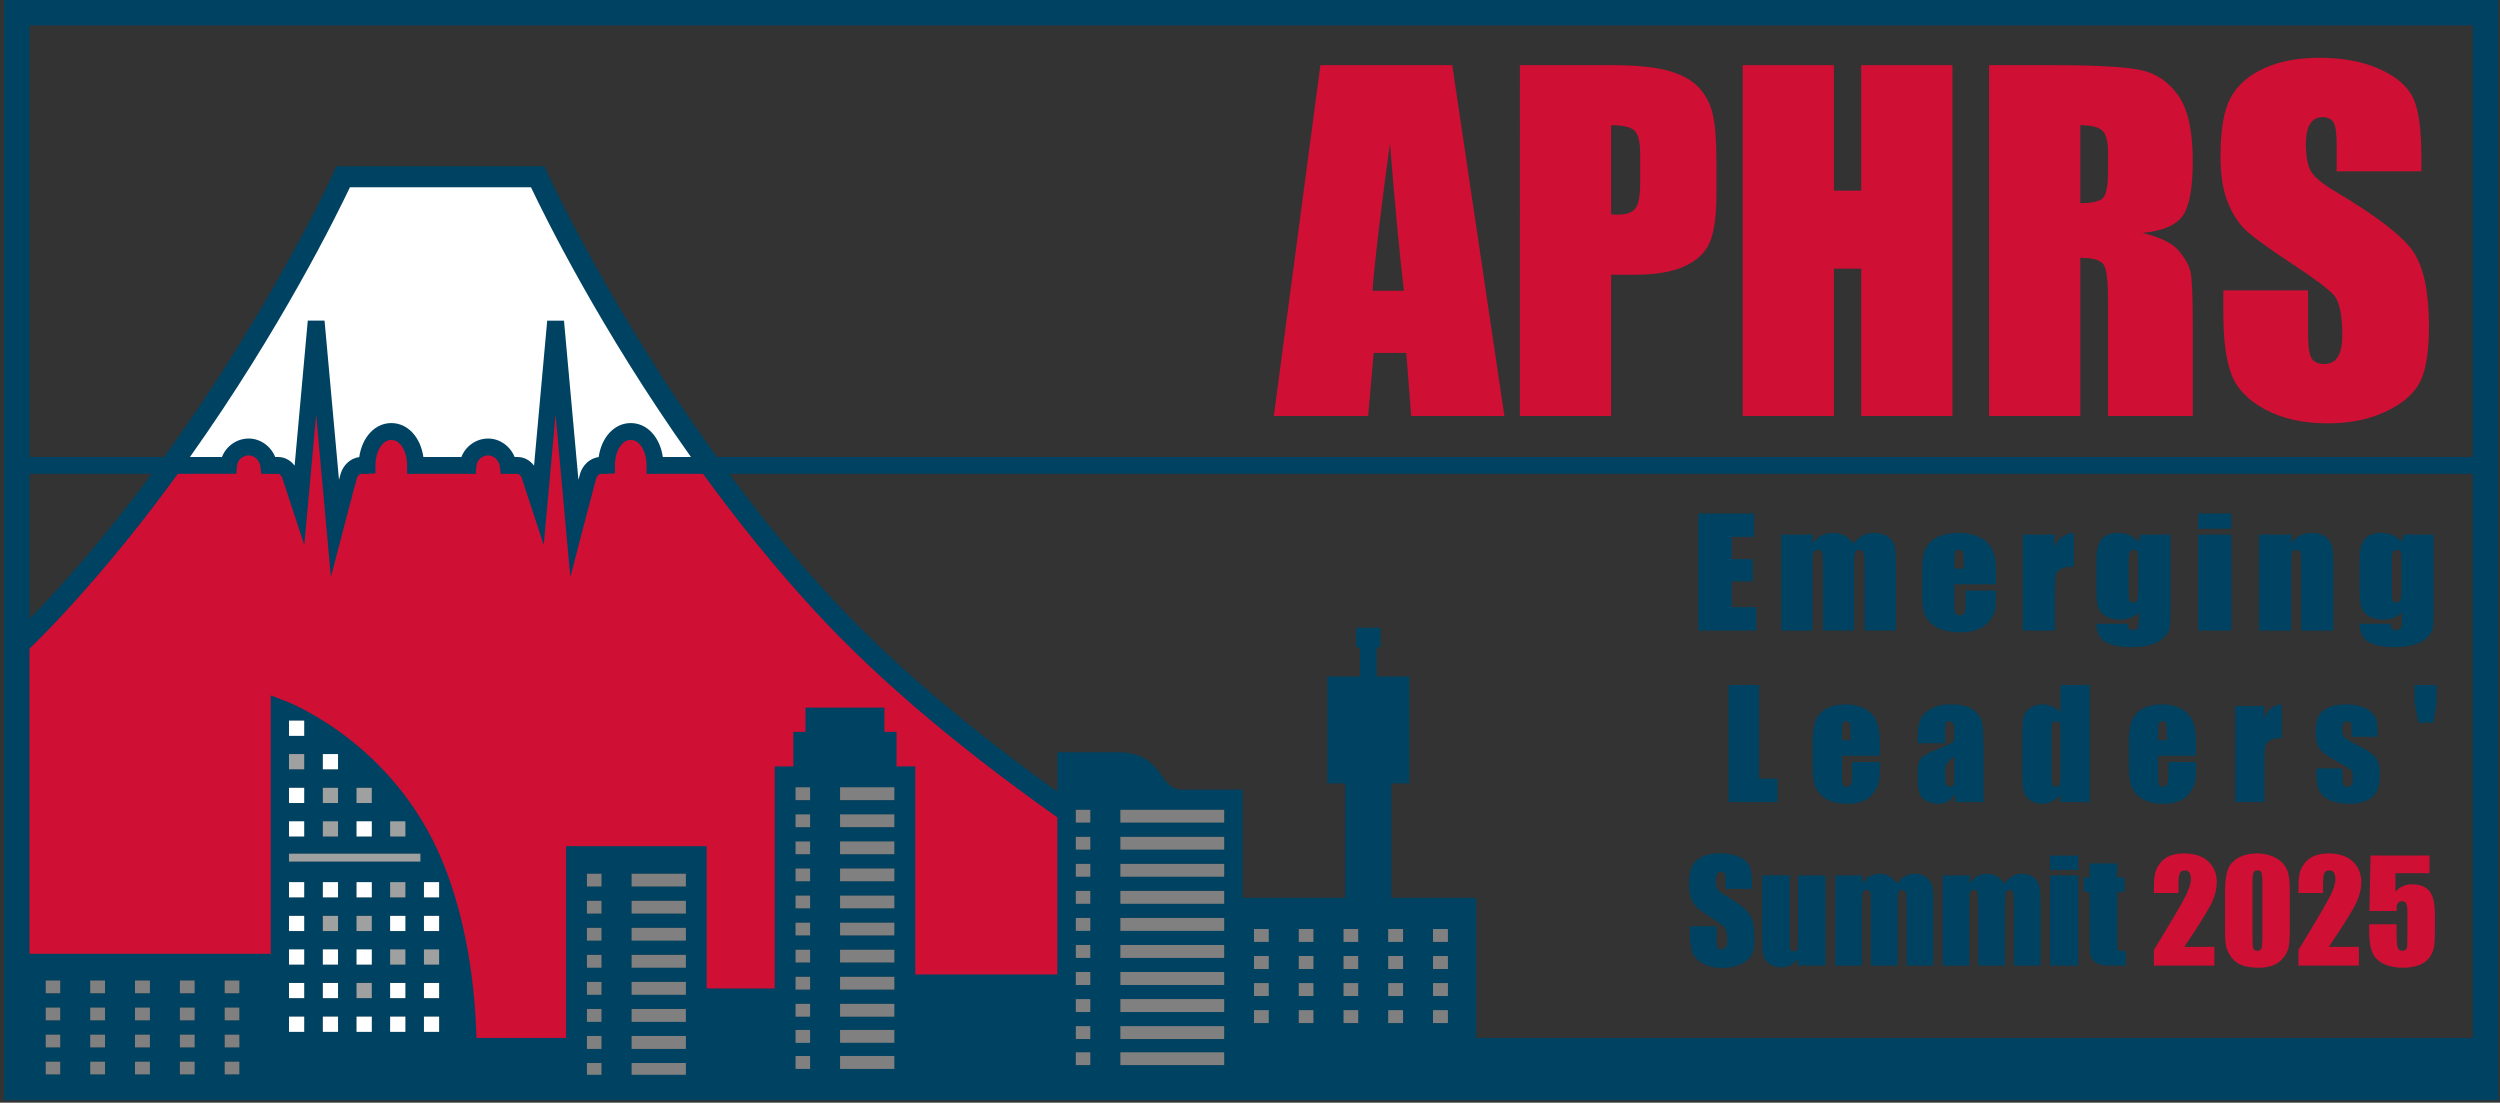 <?xml version="1.0" encoding="UTF-8"?><svg id="_ロゴ" xmlns="http://www.w3.org/2000/svg" width="594" height="262" viewBox="0 0 594 262"><rect x="0" y="0" width="594" height="262" fill="#333333" stroke="none"/><defs><style>.cls-1{fill:#fff;}.cls-2{fill:#004261;}.cls-3{fill:gray;}.cls-4{fill:none;stroke:#004261;stroke-miterlimit:10;stroke-width:6px;}.cls-5{fill:#cf0f34;}.cls-6{fill:#9fa0a0;}</style></defs><path class="cls-5" d="m64.582,165.599l3.046,1.152c1.042.395,25.651,9.976,37.196,37.823,6.031,14.545,7.818,30.385,8.139,42.284h21.784v-45.558h32.906v33.809h16.658v-52.764h4.448v-8.202h2.883v-5.765h18.244v5.765h2.883v8.202h4.448v49.438h34.263v-40.397c-20.404-14.523-40.14-30.678-55.788-47.637-10.028-10.869-19.068-22.189-27.037-33.164h-13.03c0-4.744-2.609-8.065-5.76-8.065s-5.76,3.321-5.76,8.065c0,0-.475.024-1.186,0-1.72-.059-2.787,1.364-3.143,2.431-.174.521-1.744,6.5-3.307,12.49l-4.462-49.144-3.933,43.313c-1.072-3.267-2.004-6.106-2.248-6.838-.244-.731-1.186-2.252-2.846-2.252h-2.235c-.287-2.378-2.307-4.39-4.762-4.39-2.513,0-4.576,1.93-4.786,4.389h-12.46c0-4.744-2.609-8.065-5.76-8.065s-5.76,3.321-5.76,8.065c0,0-.475.024-1.186,0-1.72-.059-2.787,1.364-3.143,2.431-.174.521-1.744,6.5-3.307,12.49l-4.462-49.144-3.933,43.313c-1.072-3.267-2.004-6.106-2.248-6.838-.244-.731-1.186-2.252-2.846-2.252h-2.235c-.287-2.378-2.307-4.39-4.762-4.39-2.514,0-4.576,1.931-4.786,4.39h-13.663c-7.969,10.974-17.008,22.295-27.037,33.163-3.066,3.323-6.298,6.613-9.652,9.869v73.264h60.627v-61.283Z"/><path class="cls-1" d="m59.093,106.197c2.456,0,4.475,2.012,4.762,4.39h2.235c1.66,0,2.603,1.521,2.846,2.252.244.732,1.177,3.571,2.248,6.838l3.933-43.313,4.462,49.144c1.563-5.99,3.133-11.97,3.307-12.49.356-1.067,1.423-2.491,3.143-2.431.711.024,1.186,0,1.186,0,0-4.744,2.609-8.065,5.76-8.065s5.76,3.321,5.76,8.065h12.46c.21-2.459,2.272-4.389,4.786-4.389,2.456,0,4.475,2.012,4.762,4.39h2.235c1.66,0,2.603,1.521,2.846,2.252.244.732,1.177,3.571,2.248,6.838l3.933-43.313,4.462,49.144c1.563-5.99,3.133-11.97,3.307-12.49.356-1.067,1.423-2.491,3.143-2.431.711.024,1.186,0,1.186,0,0-4.744,2.609-8.065,5.76-8.065s5.76,3.321,5.76,8.065h13.03c-26.274-36.181-40.906-68.594-40.906-68.594h-46.201s-14.632,32.413-40.906,68.594h13.663c.21-2.459,2.273-4.39,4.786-4.39Z"/><g><rect class="cls-1" x="68.612" y="209.542" width="3.758" height="3.758"/><rect class="cls-1" x="76.623" y="209.542" width="3.758" height="3.758"/><rect class="cls-1" x="84.636" y="209.542" width="3.757" height="3.758"/><rect class="cls-1" x="100.66" y="209.542" width="3.758" height="3.758"/><rect class="cls-1" x="68.612" y="217.524" width="3.758" height="3.757"/><rect class="cls-1" x="100.66" y="217.524" width="3.758" height="3.757"/><rect class="cls-1" x="92.648" y="217.524" width="3.758" height="3.757"/><rect class="cls-1" x="68.612" y="225.504" width="3.758" height="3.758"/><rect class="cls-1" x="76.623" y="225.504" width="3.758" height="3.758"/><rect class="cls-1" x="84.636" y="225.504" width="3.757" height="3.758"/><rect class="cls-1" x="68.612" y="233.486" width="3.758" height="3.757"/><rect class="cls-1" x="76.623" y="233.486" width="3.758" height="3.757"/><rect class="cls-1" x="100.66" y="233.486" width="3.758" height="3.757"/><rect class="cls-1" x="92.648" y="233.486" width="3.758" height="3.757"/><rect class="cls-1" x="68.612" y="241.466" width="3.758" height="3.758"/><rect class="cls-1" x="76.623" y="241.466" width="3.758" height="3.758"/><rect class="cls-1" x="84.636" y="241.466" width="3.757" height="3.758"/><rect class="cls-1" x="100.66" y="241.466" width="3.758" height="3.758"/><rect class="cls-1" x="92.648" y="241.466" width="3.758" height="3.758"/><rect class="cls-1" x="68.612" y="171.134" width="3.758" height="3.758"/><rect class="cls-1" x="76.623" y="179.115" width="3.758" height="3.758"/><rect class="cls-1" x="68.612" y="187.096" width="3.758" height="3.758"/><rect class="cls-1" x="68.612" y="195.077" width="3.758" height="3.758"/><rect class="cls-1" x="84.636" y="195.077" width="3.757" height="3.758"/></g><g><rect class="cls-6" x="68.612" y="202.742" width="31.358" height="2.039"/><rect class="cls-6" x="92.648" y="209.542" width="3.758" height="3.758"/><rect class="cls-6" x="76.623" y="217.524" width="3.758" height="3.757"/><rect class="cls-6" x="84.636" y="217.524" width="3.757" height="3.757"/><rect class="cls-6" x="100.66" y="225.504" width="3.758" height="3.758"/><rect class="cls-6" x="92.648" y="225.504" width="3.758" height="3.758"/><rect class="cls-6" x="84.636" y="233.486" width="3.757" height="3.757"/><rect class="cls-6" x="68.612" y="179.115" width="3.758" height="3.758"/><rect class="cls-6" x="76.623" y="187.096" width="3.758" height="3.758"/><rect class="cls-6" x="84.636" y="187.096" width="3.757" height="3.758"/><rect class="cls-6" x="76.623" y="195.077" width="3.758" height="3.758"/><rect class="cls-6" x="92.648" y="195.077" width="3.758" height="3.758"/></g><g><rect class="cls-3" x="199.551" y="187.001" width="13.032" height="3.188"/><rect class="cls-3" x="188.947" y="187.001" width="3.61" height="3.188"/><rect class="cls-3" x="188.947" y="193.43" width="3.61" height="3.188"/><rect class="cls-3" x="199.551" y="193.43" width="13.032" height="3.188"/><rect class="cls-3" x="188.947" y="199.86" width="3.61" height="3.187"/><rect class="cls-3" x="199.551" y="199.86" width="13.032" height="3.187"/><rect class="cls-3" x="188.947" y="206.289" width="3.61" height="3.188"/><rect class="cls-3" x="199.551" y="206.289" width="13.032" height="3.188"/><rect class="cls-3" x="199.551" y="212.718" width="13.032" height="3.187"/><rect class="cls-3" x="188.947" y="212.718" width="3.61" height="3.187"/><rect class="cls-3" x="188.947" y="219.147" width="3.61" height="3.188"/><rect class="cls-3" x="199.551" y="219.147" width="13.032" height="3.188"/><rect class="cls-3" x="188.947" y="225.577" width="3.61" height="3.187"/><rect class="cls-3" x="199.551" y="225.577" width="13.032" height="3.187"/><rect class="cls-3" x="188.947" y="232.005" width="3.61" height="3.188"/><rect class="cls-3" x="199.551" y="232.005" width="13.032" height="3.188"/><rect class="cls-3" x="199.551" y="238.434" width="13.032" height="3.188"/><rect class="cls-3" x="188.947" y="238.434" width="3.61" height="3.188"/><rect class="cls-3" x="188.947" y="244.642" width="3.61" height="3.187"/><rect class="cls-3" x="199.551" y="244.642" width="13.032" height="3.187"/><rect class="cls-3" x="188.947" y="250.849" width="3.61" height="3.188"/><rect class="cls-3" x="199.551" y="250.849" width="13.032" height="3.188"/></g><g><rect class="cls-3" x="149.987" y="207.515" width="13.033" height="3.188"/><rect class="cls-3" x="139.382" y="207.515" width="3.61" height="3.188"/><rect class="cls-3" x="139.382" y="213.945" width="3.61" height="3.187"/><rect class="cls-3" x="149.987" y="213.945" width="13.033" height="3.187"/><rect class="cls-3" x="139.382" y="220.374" width="3.61" height="3.188"/><rect class="cls-3" x="149.987" y="220.374" width="13.033" height="3.188"/><rect class="cls-3" x="139.382" y="226.803" width="3.61" height="3.187"/><rect class="cls-3" x="149.987" y="226.803" width="13.033" height="3.187"/><rect class="cls-3" x="139.382" y="233.232" width="3.61" height="3.188"/><rect class="cls-3" x="149.987" y="233.232" width="13.033" height="3.188"/><rect class="cls-3" x="149.987" y="239.662" width="13.033" height="3.187"/><rect class="cls-3" x="139.382" y="239.662" width="3.61" height="3.187"/><rect class="cls-3" x="139.382" y="246.09" width="3.61" height="3.187"/><rect class="cls-3" x="149.987" y="246.09" width="13.033" height="3.187"/><rect class="cls-3" x="149.987" y="252.519" width="13.033" height="3.188"/><rect class="cls-3" x="139.382" y="252.519" width="3.61" height="3.188"/></g><g><rect class="cls-3" x="266.133" y="192.322" width="24.817" height="3.188"/><rect class="cls-3" x="255.529" y="192.322" width="3.61" height="3.188"/><rect class="cls-3" x="255.529" y="198.751" width="3.61" height="3.187"/><rect class="cls-3" x="266.133" y="198.751" width="24.817" height="3.187"/><rect class="cls-3" x="255.529" y="205.18" width="3.61" height="3.188"/><rect class="cls-3" x="266.133" y="205.18" width="24.817" height="3.188"/><rect class="cls-3" x="255.529" y="211.61" width="3.61" height="3.187"/><rect class="cls-3" x="266.133" y="211.61" width="24.817" height="3.187"/><rect class="cls-3" x="255.529" y="218.039" width="3.61" height="3.188"/><rect class="cls-3" x="266.133" y="218.039" width="24.817" height="3.188"/><rect class="cls-3" x="255.529" y="224.468" width="3.61" height="3.187"/><rect class="cls-3" x="266.133" y="224.468" width="24.817" height="3.187"/><rect class="cls-3" x="255.529" y="230.897" width="3.61" height="3.187"/><rect class="cls-3" x="266.133" y="230.897" width="24.817" height="3.187"/><rect class="cls-3" x="255.529" y="237.326" width="3.61" height="3.188"/><rect class="cls-3" x="266.133" y="237.326" width="24.817" height="3.188"/><rect class="cls-3" x="266.133" y="243.755" width="24.817" height="3.187"/><rect class="cls-3" x="255.529" y="243.755" width="3.61" height="3.187"/><rect class="cls-3" x="255.529" y="249.962" width="3.61" height="3.188"/><rect class="cls-3" x="266.133" y="249.962" width="24.817" height="3.188"/></g><g><rect class="cls-3" x="53.307" y="232.892" width="3.646" height="3.188"/><rect class="cls-3" x="42.665" y="232.892" width="3.647" height="3.188"/><rect class="cls-3" x="21.383" y="232.892" width="3.646" height="3.188"/><rect class="cls-3" x="32.025" y="232.892" width="3.646" height="3.188"/><rect class="cls-3" x="10.778" y="232.892" width="3.61" height="3.188"/><rect class="cls-3" x="42.665" y="239.321" width="3.647" height="3.188"/><rect class="cls-3" x="53.307" y="239.321" width="3.646" height="3.188"/><rect class="cls-3" x="10.778" y="239.321" width="3.61" height="3.188"/><rect class="cls-3" x="32.025" y="239.321" width="3.646" height="3.188"/><rect class="cls-3" x="21.383" y="239.321" width="3.646" height="3.188"/><rect class="cls-3" x="53.307" y="245.75" width="3.646" height="3.187"/><rect class="cls-3" x="21.383" y="245.75" width="3.646" height="3.187"/><rect class="cls-3" x="10.778" y="245.75" width="3.61" height="3.187"/><rect class="cls-3" x="32.025" y="245.75" width="3.646" height="3.187"/><rect class="cls-3" x="42.665" y="245.75" width="3.647" height="3.187"/><rect class="cls-3" x="21.383" y="252.179" width="3.646" height="3.188"/><rect class="cls-3" x="10.778" y="252.179" width="3.61" height="3.188"/><rect class="cls-3" x="42.665" y="252.179" width="3.647" height="3.188"/><rect class="cls-3" x="53.307" y="252.179" width="3.646" height="3.188"/><rect class="cls-3" x="32.025" y="252.179" width="3.646" height="3.188"/></g><g><rect class="cls-3" x="319.146" y="220.675" width="3.646" height="3.187"/><rect class="cls-3" x="340.428" y="220.675" width="3.646" height="3.187"/><rect class="cls-3" x="308.504" y="220.675" width="3.646" height="3.187"/><rect class="cls-3" x="329.787" y="220.675" width="3.647" height="3.187"/><rect class="cls-3" x="297.899" y="220.675" width="3.61" height="3.187"/><rect class="cls-3" x="308.504" y="227.104" width="3.646" height="3.188"/><rect class="cls-3" x="319.146" y="227.104" width="3.646" height="3.188"/><rect class="cls-3" x="297.899" y="227.104" width="3.61" height="3.188"/><rect class="cls-3" x="329.787" y="227.104" width="3.647" height="3.188"/><rect class="cls-3" x="340.428" y="227.104" width="3.646" height="3.188"/><rect class="cls-3" x="297.899" y="233.534" width="3.61" height="3.187"/><rect class="cls-3" x="319.146" y="233.534" width="3.646" height="3.187"/><rect class="cls-3" x="308.504" y="233.534" width="3.646" height="3.187"/><rect class="cls-3" x="340.428" y="233.534" width="3.646" height="3.187"/><rect class="cls-3" x="329.787" y="233.534" width="3.647" height="3.187"/><rect class="cls-3" x="329.787" y="239.962" width="3.647" height="3.188"/><rect class="cls-3" x="340.428" y="239.962" width="3.646" height="3.188"/><rect class="cls-3" x="297.899" y="239.962" width="3.61" height="3.188"/><rect class="cls-3" x="308.504" y="239.962" width="3.646" height="3.188"/><rect class="cls-3" x="319.146" y="239.962" width="3.646" height="3.188"/></g><rect class="cls-4" x="3.955" y="3" width="586.602" height="255.396"/><g><path class="cls-5" d="m345.052,15.482l12.396,83.36h-22.152l-1.163-14.983h-7.754l-1.304,14.983h-22.41l11.057-83.36h31.331Zm-11.488,53.6c-1.098-9.441-2.198-21.111-3.302-35.012-2.208,15.962-3.596,27.633-4.16,35.012h7.462Z"/><path class="cls-5" d="m361.129,15.482h21.831c5.903,0,10.443.464,13.619,1.391,3.174.927,5.561,2.266,7.156,4.016,1.597,1.751,2.678,3.871,3.244,6.359.566,2.489.85,6.342.85,11.559v7.26c0,5.321-.55,9.2-1.647,11.637-1.1,2.438-3.115,4.309-6.05,5.612-2.936,1.305-6.771,1.957-11.508,1.957h-5.818v33.57h-21.677V15.482Zm21.677,14.263v21.213c.618.035,1.149.052,1.596.052,1.99,0,3.373-.489,4.146-1.468.771-.978,1.158-3.012,1.158-6.101v-6.849c0-2.849-.446-4.702-1.339-5.561-.893-.857-2.746-1.287-5.561-1.287Z"/><path class="cls-5" d="m463.901,15.482v83.36h-21.677v-35.013h-6.487v35.013h-21.677V15.482h21.677v29.812h6.487V15.482h21.677Z"/><path class="cls-5" d="m472.603,15.482h15.344c10.229,0,17.153.396,20.775,1.185,3.621.79,6.573,2.806,8.856,6.05,2.282,3.244,3.424,8.418,3.424,15.523,0,6.488-.807,10.848-2.42,13.078-1.614,2.232-4.789,3.57-9.525,4.017,4.29,1.064,7.174,2.489,8.649,4.273,1.476,1.785,2.395,3.424,2.755,4.917s.541,5.604.541,12.332v21.985h-20.132v-27.701c0-4.462-.353-7.225-1.056-8.289-.704-1.063-2.549-1.597-5.535-1.597v37.587h-21.677V15.482Zm21.677,14.263v18.536c2.437,0,4.145-.335,5.123-1.005.979-.669,1.468-2.84,1.468-6.513v-4.583c0-2.643-.473-4.376-1.416-5.2-.945-.823-2.67-1.235-5.175-1.235Z"/><path class="cls-5" d="m575.323,40.711h-20.132v-6.179c0-2.883-.258-4.719-.772-5.509-.515-.789-1.373-1.185-2.574-1.185-1.306,0-2.292.532-2.961,1.598s-1.004,2.679-1.004,4.844c0,2.781.376,4.877,1.129,6.285.718,1.409,2.76,3.107,6.125,5.097,9.649,5.728,15.727,10.427,18.233,14.1,2.505,3.674,3.758,9.595,3.758,17.764,0,5.939-.694,10.315-2.085,13.13s-4.076,5.175-8.058,7.079c-3.982,1.905-8.616,2.858-13.902,2.858-5.801,0-10.753-1.1-14.854-3.296-4.103-2.196-6.788-4.994-8.058-8.393-1.271-3.398-1.905-8.221-1.905-14.468v-5.458h20.132v10.144c0,3.123.283,5.132.85,6.023.566.894,1.57,1.339,3.012,1.339s2.515-.566,3.219-1.699c.703-1.133,1.056-2.813,1.056-5.046,0-4.908-.67-8.117-2.009-9.628-1.373-1.511-4.754-4.033-10.143-7.569-5.39-3.569-8.959-6.161-10.71-7.774s-3.201-3.844-4.351-6.693c-1.15-2.849-1.726-6.488-1.726-10.916,0-6.385.815-11.052,2.446-14.005,1.63-2.951,4.265-5.26,7.903-6.925,3.638-1.665,8.032-2.497,13.182-2.497,5.629,0,10.426.909,14.391,2.729s6.591,4.111,7.878,6.874,1.931,7.457,1.931,14.082v3.295Z"/></g><g><g><path class="cls-2" d="m403.504,122.002h13.27v5.567h-5.312v5.275h4.972v5.293h-4.972v6.118h5.841v5.567h-13.799v-27.821Z"/><path class="cls-2" d="m430.777,127.02l-.133,2.17c.593-.861,1.298-1.507,2.117-1.937.819-.431,1.752-.646,2.798-.646,2.042,0,3.648.86,4.82,2.582.643-.861,1.367-1.507,2.174-1.937.807-.431,1.701-.646,2.685-.646,1.298,0,2.372.286,3.223.859.851.572,1.396,1.274,1.635,2.104.239.831.359,2.18.359,4.047v16.205h-7.41v-14.864c0-1.947-.072-3.153-.217-3.617-.146-.464-.482-.696-1.012-.696-.542,0-.892.229-1.049.688-.158.458-.236,1.667-.236,3.626v14.864h-7.41v-14.486c0-2.234-.06-3.574-.18-4.021-.12-.446-.45-.67-.992-.67-.34,0-.63.117-.869.353-.24.234-.372.521-.397.859s-.038,1.057-.038,2.156v15.81h-7.409v-22.804h7.542Z"/><path class="cls-2" d="m474.249,138.826h-9.887v4.932c0,1.031.082,1.696.246,1.994s.479.446.945.446c.579,0,.967-.197,1.162-.593s.293-1.16.293-2.294v-3.008h7.24v1.685c0,1.409-.098,2.491-.293,3.248-.195.756-.652,1.563-1.371,2.423-.718.859-1.629,1.504-2.731,1.933-1.103.43-2.485.645-4.148.645-1.613,0-3.037-.212-4.272-.636s-2.196-1.005-2.883-1.744c-.687-.738-1.162-1.552-1.427-2.44-.265-.888-.397-2.179-.397-3.875v-6.65c0-1.993.296-3.565.889-4.717s1.562-2.033,2.911-2.646c1.349-.612,2.898-.919,4.65-.919,2.142,0,3.909.369,5.302,1.108,1.393.738,2.369,1.718,2.93,2.938.562,1.22.842,2.936.842,5.146v3.024Zm-7.656-3.712v-1.667c0-1.18-.069-1.941-.207-2.285-.14-.344-.423-.516-.851-.516-.529,0-.857.146-.983.438s-.189,1.08-.189,2.362v1.667h2.23Z"/><path class="cls-2" d="m488.253,127.02l-.303,2.999c1.108-2.147,2.716-3.285,4.82-3.411v8.024c-1.398,0-2.426.172-3.081.516s-1.059.822-1.21,1.436c-.151.612-.227,2.024-.227,4.235v9.005h-7.637v-22.804h7.637Z"/><path class="cls-2" d="m515.696,127.02v17.562c0,2.371-.06,3.903-.18,4.597s-.545,1.427-1.276,2.2c-.73.772-1.748,1.362-3.053,1.77-1.304.406-2.945.61-4.924.61-2.433,0-4.386-.376-5.859-1.126-1.475-.75-2.237-2.226-2.288-4.425h7.41c0,1.008.403,1.512,1.21,1.512.579,0,.964-.154,1.153-.464.188-.31.283-.958.283-1.944v-1.72c-.655.54-1.346.947-2.069,1.223-.726.276-1.484.414-2.278.414-1.374,0-2.505-.252-3.393-.756-.889-.504-1.497-1.166-1.824-1.985-.328-.818-.492-1.984-.492-3.497v-8.282c0-2.166.429-3.724,1.286-4.675.856-.95,2.161-1.426,3.912-1.426.958,0,1.831.178,2.618.533.788.356,1.49.891,2.108,1.602l.548-1.723h7.107Zm-7.655,6.049c0-1.042-.066-1.707-.199-1.993-.132-.286-.425-.43-.879-.43-.441,0-.753.163-.936.489-.183.327-.274.972-.274,1.934v7.664c0,1.021.069,1.682.208,1.985s.429.455.87.455c.504,0,.831-.183.982-.55.151-.366.228-1.197.228-2.492v-7.062Z"/><path class="cls-2" d="m530.153,122.002v3.626h-7.863v-3.626h7.863Zm0,5.018v22.804h-7.863v-22.804h7.863Z"/><path class="cls-2" d="m544.534,127.02l-.132,2.101c.554-.838,1.231-1.466,2.032-1.885.8-.419,1.723-.628,2.769-.628,1.311,0,2.382.28,3.214.842s1.367,1.269,1.606,2.122.359,2.277.359,4.271v15.981h-7.637v-15.792c0-1.57-.057-2.526-.17-2.87s-.429-.516-.945-.516c-.542,0-.883.197-1.021.593-.14.396-.208,1.452-.208,3.171v15.414h-7.637v-22.804h7.769Z"/><path class="cls-2" d="m578.234,127.02v17.562c0,2.371-.06,3.903-.18,4.597s-.545,1.427-1.276,2.2c-.73.772-1.748,1.362-3.053,1.77-1.304.406-2.945.61-4.924.61-2.433,0-4.386-.376-5.859-1.126-1.475-.75-2.237-2.226-2.288-4.425h7.41c0,1.008.403,1.512,1.21,1.512.579,0,.964-.154,1.153-.464.188-.31.283-.958.283-1.944v-1.72c-.655.54-1.346.947-2.069,1.223-.726.276-1.484.414-2.278.414-1.374,0-2.505-.252-3.393-.756-.889-.504-1.497-1.166-1.824-1.985-.328-.818-.492-1.984-.492-3.497v-8.282c0-2.166.429-3.724,1.286-4.675.856-.95,2.161-1.426,3.912-1.426.958,0,1.831.178,2.618.533.788.356,1.49.891,2.108,1.602l.548-1.723h7.107Zm-7.655,6.049c0-1.042-.066-1.707-.199-1.993-.132-.286-.425-.43-.879-.43-.441,0-.753.163-.936.489-.183.327-.274.972-.274,1.934v7.664c0,1.021.069,1.682.208,1.985s.429.455.87.455c.504,0,.831-.183.982-.55.151-.366.228-1.197.228-2.492v-7.062Z"/></g><g><path class="cls-2" d="m417.939,162.752v22.254h4.399v5.567h-11.634v-27.821h7.234Z"/><path class="cls-2" d="m446.648,179.576h-8.987v4.932c0,1.031.074,1.696.224,1.994.148.298.435.446.859.446.526,0,.879-.197,1.057-.593.177-.396.266-1.16.266-2.294v-3.008h6.582v1.685c0,1.409-.089,2.491-.267,3.248-.178.756-.593,1.563-1.245,2.423-.653.859-1.481,1.504-2.483,1.933-1.003.43-2.26.645-3.772.645-1.466,0-2.761-.212-3.884-.636-1.122-.424-1.996-1.005-2.62-1.744-.625-.738-1.057-1.552-1.298-2.44-.24-.888-.36-2.179-.36-3.875v-6.65c0-1.993.269-3.565.808-4.717.538-1.151,1.42-2.033,2.646-2.646,1.226-.612,2.635-.919,4.228-.919,1.947,0,3.554.369,4.819,1.108,1.267.738,2.154,1.718,2.664,2.938.51,1.22.765,2.936.765,5.146v3.024Zm-6.96-3.712v-1.667c0-1.18-.062-1.941-.188-2.285s-.384-.516-.773-.516c-.481,0-.779.146-.894.438-.115.292-.172,1.08-.172,2.362v1.667h2.027Z"/><path class="cls-2" d="m462.158,176.603h-6.513v-1.529c0-1.765.203-3.125.61-4.082.406-.956,1.223-1.801,2.448-2.534,1.227-.733,2.818-1.1,4.777-1.1,2.349,0,4.119.415,5.311,1.245,1.191.831,1.907,1.851,2.147,3.06.241,1.209.361,3.697.361,7.467v11.444h-6.754v-2.032c-.424.815-.971,1.426-1.641,1.834-.67.407-1.47.61-2.397.61-1.214,0-2.328-.341-3.342-1.022-1.015-.682-1.521-2.174-1.521-4.477v-1.873c0-1.707.27-2.869.808-3.488.539-.618,1.873-1.34,4.004-2.165,2.28-.894,3.5-1.495,3.66-1.805.161-.309.241-.938.241-1.89,0-1.191-.089-1.968-.267-2.329-.178-.36-.473-.541-.885-.541-.47,0-.762.152-.877.455-.114.304-.172,1.092-.172,2.363v2.389Zm2.2,3.127c-1.111.814-1.756,1.495-1.934,2.045-.178.551-.267,1.341-.267,2.372,0,1.18.078,1.941.232,2.285s.461.516.919.516c.436,0,.719-.135.851-.403.132-.27.198-.977.198-2.123v-4.691Z"/><path class="cls-2" d="m496.52,162.752v27.821h-6.942v-1.654c-.664.689-1.363,1.206-2.096,1.55-.733.345-1.501.517-2.303.517-1.077,0-2.011-.283-2.802-.851-.79-.566-1.297-1.223-1.521-1.968-.224-.744-.335-1.959-.335-3.643v-10.672c0-1.753.111-2.995.335-3.729s.736-1.378,1.538-1.934,1.759-.833,2.87-.833c.858,0,1.646.155,2.362.465.716.311,1.366.775,1.95,1.396v-6.466h6.942Zm-6.942,10.757c0-.836-.071-1.397-.215-1.684-.143-.286-.427-.43-.851-.43-.412,0-.69.129-.833.387-.144.258-.215.833-.215,1.727v11.17c0,.929.068,1.538.206,1.83.138.293.401.438.791.438.446,0,.744-.163.894-.489.148-.327.223-1.126.223-2.397v-10.552Z"/><path class="cls-2" d="m521.775,179.576h-8.987v4.932c0,1.031.074,1.696.224,1.994.148.298.435.446.859.446.526,0,.879-.197,1.057-.593.177-.396.266-1.16.266-2.294v-3.008h6.582v1.685c0,1.409-.089,2.491-.267,3.248-.178.756-.593,1.563-1.245,2.423-.653.859-1.481,1.504-2.483,1.933-1.003.43-2.26.645-3.772.645-1.466,0-2.761-.212-3.884-.636-1.122-.424-1.996-1.005-2.62-1.744-.625-.738-1.057-1.552-1.298-2.44-.24-.888-.36-2.179-.36-3.875v-6.65c0-1.993.269-3.565.808-4.717.538-1.151,1.42-2.033,2.646-2.646,1.226-.612,2.635-.919,4.228-.919,1.947,0,3.554.369,4.819,1.108,1.267.738,2.154,1.718,2.664,2.938.51,1.22.765,2.936.765,5.146v3.024Zm-6.96-3.712v-1.667c0-1.18-.062-1.941-.188-2.285s-.384-.516-.773-.516c-.481,0-.779.146-.894.438-.115.292-.172,1.08-.172,2.362v1.667h2.027Z"/><path class="cls-2" d="m538.024,167.77l-.274,2.999c1.008-2.147,2.468-3.285,4.382-3.411v8.024c-1.271,0-2.206.172-2.802.516s-.962.822-1.1,1.436c-.138.612-.206,2.024-.206,4.235v9.005h-6.942v-22.804h6.942Z"/><path class="cls-2" d="m564.893,175.056h-6.151v-1.237c0-1.054-.061-1.721-.181-2.002-.12-.28-.421-.421-.902-.421-.39,0-.682.129-.876.387-.195.258-.293.645-.293,1.16,0,.698.049,1.211.146,1.538.098.326.39.685.877,1.073.486.39,1.486.957,2.998,1.701,2.017.986,3.34,1.914,3.97,2.784.63.871.945,2.137.945,3.798,0,1.856-.241,3.257-.722,4.201-.481.945-1.286,1.673-2.415,2.183-1.128.51-2.488.765-4.081.765-1.765,0-3.273-.274-4.528-.824-1.254-.55-2.116-1.295-2.586-2.234s-.704-2.359-.704-4.262v-1.1h6.151v1.443c0,1.226.077,2.022.232,2.389.154.367.461.55.919.55.493,0,.836-.123,1.031-.369.194-.246.292-.765.292-1.556,0-1.088-.126-1.77-.378-2.045-.264-.274-1.609-1.088-4.038-2.44-2.039-1.145-3.282-2.185-3.729-3.118-.446-.934-.67-2.042-.67-3.325,0-1.822.24-3.165.722-4.03.481-.864,1.298-1.532,2.449-2.002s2.488-.704,4.013-.704c1.512,0,2.798.191,3.857.575s1.873.891,2.44,1.521c.566.63.91,1.214,1.031,1.752.12.539.18,1.381.18,2.526v1.323Z"/><path class="cls-2" d="m574.613,171.706l-.911-4.691v-4.262h5.259v4.262l-.79,4.691h-3.558Z"/></g><g><path class="cls-2" d="m416.288,211.196h-6.316v-1.938c0-.904-.08-1.48-.242-1.729-.161-.247-.431-.371-.808-.371-.409,0-.719.167-.929.501s-.314.841-.314,1.52c0,.873.117,1.53.354,1.972.226.442.866.976,1.922,1.6,3.027,1.797,4.934,3.271,5.72,4.423.786,1.152,1.18,3.011,1.18,5.573,0,1.863-.218,3.236-.654,4.119s-1.279,1.623-2.528,2.221-2.703.896-4.361.896c-1.819,0-3.373-.345-4.66-1.033-1.287-.689-2.13-1.567-2.527-2.633-.399-1.066-.598-2.579-.598-4.539v-1.713h6.315v3.183c0,.979.089,1.609.267,1.89s.492.42.945.42.788-.178,1.009-.533.332-.883.332-1.583c0-1.54-.21-2.546-.631-3.021-.431-.474-1.491-1.266-3.182-2.374-1.691-1.12-2.811-1.934-3.36-2.439-.549-.506-1.004-1.206-1.364-2.1-.361-.895-.541-2.036-.541-3.425,0-2.003.255-3.468.767-4.394.512-.927,1.338-1.65,2.479-2.173s2.521-.783,4.136-.783c1.766,0,3.271.285,4.515.855,1.244.571,2.067,1.29,2.472,2.157.403.866.605,2.339.605,4.418v1.033Z"/><path class="cls-2" d="m433.733,207.998v21.436h-6.639l.113-1.781c-.452.724-1.01,1.266-1.672,1.627s-1.425.542-2.286.542c-.979,0-1.793-.173-2.438-.517-.646-.345-1.123-.803-1.43-1.373-.308-.571-.498-1.166-.574-1.785-.075-.619-.112-1.85-.112-3.691v-14.457h6.525v14.587c0,1.669.051,2.659.153,2.972s.38.469.832.469c.484,0,.772-.162.864-.484.092-.323.138-1.362.138-3.118v-14.425h6.525Z"/><path class="cls-2" d="m442.521,207.998l-.113,2.039c.506-.809,1.109-1.415,1.81-1.82.699-.404,1.496-.606,2.391-.606,1.744,0,3.117.81,4.119,2.427.549-.809,1.168-1.415,1.857-1.82.688-.404,1.454-.606,2.294-.606,1.108,0,2.027.27,2.754.808.727.539,1.192,1.198,1.397,1.979.204.781.307,2.05.307,3.805v15.232h-6.332v-13.973c0-1.831-.062-2.964-.186-3.4-.124-.436-.412-.654-.864-.654-.464,0-.763.216-.896.646-.135.431-.202,1.566-.202,3.408v13.973h-6.332v-13.617c0-2.1-.052-3.36-.153-3.78-.103-.42-.386-.63-.849-.63-.29,0-.538.11-.743.331-.204.221-.317.49-.339.808-.021.318-.032.994-.032,2.027v14.861h-6.332v-21.436h6.445Z"/><path class="cls-2" d="m468.027,207.998l-.113,2.039c.506-.809,1.109-1.415,1.81-1.82.699-.404,1.496-.606,2.391-.606,1.744,0,3.117.81,4.119,2.427.549-.809,1.168-1.415,1.857-1.82.688-.404,1.454-.606,2.294-.606,1.108,0,2.027.27,2.754.808.727.539,1.192,1.198,1.397,1.979.204.781.307,2.05.307,3.805v15.232h-6.332v-13.973c0-1.831-.062-2.964-.186-3.4-.124-.436-.412-.654-.864-.654-.464,0-.763.216-.896.646-.135.431-.202,1.566-.202,3.408v13.973h-6.332v-13.617c0-2.1-.052-3.36-.153-3.78-.103-.42-.386-.63-.849-.63-.29,0-.538.11-.743.331-.204.221-.317.49-.339.808-.021.318-.032.994-.032,2.027v14.861h-6.332v-21.436h6.445Z"/><path class="cls-2" d="m493.807,203.281v3.408h-6.72v-3.408h6.72Zm0,4.717v21.436h-6.72v-21.436h6.72Z"/><path class="cls-2" d="m503.03,205.138v3.376h1.761v3.393h-1.761v11.469c0,1.411.073,2.197.219,2.358.146.162.751.242,1.817.242v3.457h-2.634c-1.485,0-2.547-.062-3.182-.186-.636-.124-1.195-.409-1.68-.856-.485-.446-.787-.958-.905-1.534s-.178-1.931-.178-4.062v-10.888h-1.405v-3.393h1.405v-3.376h6.542Z"/><path class="cls-5" d="m526.129,224.975v4.458h-14.36l.004-3.731c4.254-6.956,6.782-11.262,7.584-12.914.803-1.653,1.204-2.943,1.204-3.869,0-.711-.122-1.241-.364-1.591-.243-.351-.612-.525-1.108-.525s-.865.194-1.107.582c-.243.388-.364,1.157-.364,2.31v2.487h-5.848v-.953c0-1.464.075-2.619.227-3.465.15-.845.522-1.677,1.114-2.495s1.362-1.438,2.31-1.858c.948-.42,2.084-.63,3.409-.63,2.595,0,4.558.644,5.888,1.931s1.995,2.916,1.995,4.887c0,1.497-.375,3.08-1.123,4.749-.749,1.669-2.954,5.212-6.615,10.629h7.156Z"/><path class="cls-5" d="m544.06,212.133v8.723c0,1.981-.108,3.424-.323,4.329-.216.904-.662,1.75-1.341,2.536s-1.497,1.352-2.455,1.695c-.959.345-2.03.518-3.215.518-1.562,0-2.859-.181-3.893-.541-1.034-.361-1.858-.924-2.472-1.688-.614-.765-1.05-1.569-1.309-2.415-.259-.845-.388-2.188-.388-4.03v-9.126c0-2.401.207-4.2.622-5.396.414-1.195,1.238-2.153,2.472-2.875,1.232-.722,2.727-1.083,4.482-1.083,1.432,0,2.714.251,3.844.752,1.131.5,1.977,1.111,2.536,1.833.561.722.939,1.534,1.14,2.439.198.904.299,2.348.299,4.329Zm-6.526-2.197c0-1.39-.067-2.259-.202-2.608-.135-.351-.449-.525-.944-.525-.485,0-.806.186-.962.558-.156.371-.233,1.23-.233,2.576v12.761c0,1.519.072,2.435.218,2.746.146.312.46.469.944.469s.803-.183.953-.549c.151-.366.227-1.19.227-2.472v-12.955Z"/><path class="cls-5" d="m560.471,224.975v4.458h-14.36l.004-3.731c4.254-6.956,6.782-11.262,7.584-12.914.803-1.653,1.204-2.943,1.204-3.869,0-.711-.122-1.241-.364-1.591-.243-.351-.612-.525-1.108-.525s-.865.194-1.107.582c-.243.388-.364,1.157-.364,2.31v2.487h-5.848v-.953c0-1.464.075-2.619.227-3.465.15-.845.522-1.677,1.114-2.495s1.362-1.438,2.31-1.858c.948-.42,2.084-.63,3.409-.63,2.595,0,4.558.644,5.888,1.931s1.995,2.916,1.995,4.887c0,1.497-.375,3.08-1.123,4.749-.749,1.669-2.954,5.212-6.615,10.629h7.156Z"/><path class="cls-5" d="m577.254,203.281v4.184h-8.093v4.442c1.012-1.195,2.315-1.793,3.909-1.793,1.798,0,3.158.504,4.079,1.511.92,1.007,1.381,2.942,1.381,5.807v3.731c0,1.853-.089,3.212-.267,4.079-.178.866-.558,1.669-1.139,2.406-.582.738-1.393,1.304-2.432,1.696s-2.307.59-3.804.59c-1.68,0-3.161-.294-4.442-.881s-2.191-1.462-2.729-2.625c-.539-1.163-.808-2.961-.808-5.395v-1.422h6.525v1.632c0,1.69.06,2.892.178,3.602.118.711.527,1.066,1.228,1.066.323,0,.584-.103.784-.307.198-.205.307-.426.322-.662.017-.237.035-1.266.057-3.086v-5.185c0-.98-.103-1.648-.307-2.003-.205-.355-.544-.533-1.018-.533-.302,0-.555.091-.76.274-.204.184-.336.38-.396.59-.059.21-.089.697-.089,1.462h-6.461l.274-13.182h14.005Z"/></g></g><path class="cls-2" d="m.956,0v261.396h592.603V0H.956Zm55.188,112.586l.156-1.831c.122-1.435,1.349-2.559,2.792-2.559,1.356,0,2.603,1.18,2.777,2.63l.212,1.76h4.009c.532,0,.911.77.949.885.244.731,1.175,3.566,2.245,6.829l3.017,9.201,2.816-31.019,3.506,38.609,2.892-11.079c2.741-10.504,3.2-12.149,3.269-12.361.003-.011.397-1.122,1.178-1.066.815.028,1.358,0,1.357-.002l1.897-.103v-1.895c0-3.401,1.651-6.065,3.76-6.065s3.76,2.664,3.76,6.065v2h16.298l.156-1.83c.122-1.436,1.35-2.56,2.793-2.56,1.356,0,2.602,1.179,2.776,2.629l.212,1.761h4.009c.533,0,.91.768.949.885.244.731,1.176,3.566,2.246,6.83l3.018,9.193,2.815-31.012,3.506,38.614,2.892-11.084c2.734-10.486,3.198-12.143,3.269-12.363.004-.011.377-1.065,1.147-1.065.009,0,.02,0,.029,0,.815.028,1.358,0,1.357-.002l1.897-.103v-1.895c0-3.401,1.651-6.065,3.76-6.065s3.761,2.664,3.761,6.065v2h13.421c7.936,10.906,16.901,22.122,26.809,32.859,16.009,17.35,36.369,33.912,57.375,48.763v37.325h-33.763v-49.438h-4.448v-8.202h-2.883v-5.765h-18.744v5.765h-2.883v8.202h-4.448v52.764h-16.158v-33.809h-33.406v45.558h-21.292c-.34-11.896-2.145-27.651-8.149-42.13-11.587-27.946-36.293-37.565-37.339-37.961l-3.385-1.281v61.396H6.956v-72.451c2.942-2.887,5.779-5.8,8.488-8.736,9.908-10.738,18.873-21.953,26.809-32.859h13.891Zm-11.016-4c21.58-30.394,34.928-57.583,38.013-64.094h43.018c3.085,6.511,16.434,33.699,38.013,64.094h-6.686c-.676-4.715-3.727-8.065-7.62-8.065s-6.957,3.365-7.624,8.096c-2.226.258-3.774,2.004-4.362,3.768-.03.093-.085.257-.447,1.603l-3.432-37.804h-3.984l-3.128,34.453c-.862-1.141-2.216-2.05-3.908-2.05h-.702c-1.031-2.564-3.526-4.39-6.295-4.39-2.861,0-5.371,1.822-6.358,4.39h-9.029c-.676-4.715-3.727-8.065-7.619-8.065s-6.957,3.365-7.624,8.096c-2.224.259-3.773,2.004-4.364,3.771-.03.091-.084.253-.446,1.601l-3.432-37.806h-3.984l-3.128,34.453c-.862-1.141-2.217-2.05-3.907-2.05h-.702c-1.032-2.564-3.528-4.39-6.296-4.39-2.861,0-5.372,1.822-6.357,4.39h-7.607Zm213.961,90.215v3.087h-3.511v-3.087h3.511Zm-3.511-3.342v-3.087h3.511v3.087h-3.511Zm3.511,9.771v3.087h-3.511v-3.087h3.511Zm0,6.429v3.087h-3.511v-3.087h3.511Zm0,6.429v3.087h-3.511v-3.087h3.511Zm0,6.429v3.087h-3.511v-3.087h3.511Zm0,6.429v3.087h-3.511v-3.087h3.511Zm0,6.429v3.087h-3.511v-3.087h3.511Zm0,6.429v3.087h-3.511v-3.087h3.511Zm0,6.207v3.087h-3.511v-3.087h3.511Zm31.812-51.211v3.087h-24.718v-3.087h24.718Zm-24.718-3.342v-3.087h24.718v3.087h-24.718Zm24.718,9.771v3.087h-24.718v-3.087h24.718Zm0,6.429v3.087h-24.718v-3.087h24.718Zm0,6.429v3.087h-24.718v-3.087h24.718Zm0,6.429v3.087h-24.718v-3.087h24.718Zm0,6.429v3.087h-24.718v-3.087h24.718Zm0,6.429v3.087h-24.718v-3.087h24.718Zm0,6.429v3.087h-24.718v-3.087h24.718Zm0,6.207v3.087h-24.718v-3.087h24.718Zm10.558-22.859v3.087h-3.511v-3.087h3.511Zm-3.511-3.342v-3.087h3.511v3.087h-3.511Zm3.511,9.771v3.087h-3.511v-3.087h3.511Zm0,6.429v3.088h-3.511v-3.088h3.511Zm10.641-12.858v3.087h-3.547v-3.087h3.547Zm-3.547-3.342v-3.087h3.547v3.087h-3.547Zm3.547,9.771v3.087h-3.547v-3.087h3.547Zm0,6.429v3.088h-3.547v-3.088h3.547Zm10.641-12.858v3.087h-3.547v-3.087h3.547Zm-3.547-3.342v-3.087h3.547v3.087h-3.547Zm3.547,9.771v3.087h-3.547v-3.087h3.547Zm0,6.429v3.088h-3.547v-3.088h3.547Zm10.641-12.858v3.087h-3.547v-3.087h3.547Zm-3.547-3.342v-3.087h3.547v3.087h-3.547Zm3.547,9.771v3.087h-3.547v-3.087h3.547Zm0,6.429v3.088h-3.547v-3.088h3.547Zm10.641-12.858v3.087h-3.547v-3.087h3.547Zm-3.547-3.342v-3.087h3.547v3.087h-3.547Zm3.547,9.771v3.087h-3.547v-3.087h3.547Zm0,6.429v3.088h-3.547v-3.088h3.547Zm-329.686-.641v3.087h-3.511v-3.087h3.511Zm-3.511-3.342v-3.087h3.511v3.087h-3.511Zm3.511,9.771v3.087h-3.511v-3.087h3.511Zm0,6.429v3.087h-3.511v-3.087h3.511Zm10.641-12.858v3.087h-3.547v-3.087h3.547Zm-3.547-3.342v-3.087h3.547v3.087h-3.547Zm3.547,9.771v3.087h-3.547v-3.087h3.547Zm0,6.429v3.087h-3.547v-3.087h3.547Zm10.641-12.858v3.087h-3.547v-3.087h3.547Zm-3.547-3.342v-3.087h3.547v3.087h-3.547Zm3.547,9.771v3.087h-3.547v-3.087h3.547Zm0,6.429v3.087h-3.547v-3.087h3.547Zm10.641-12.858v3.087h-3.547v-3.087h3.547Zm-3.547-3.342v-3.087h3.547v3.087h-3.547Zm3.547,9.771v3.087h-3.547v-3.087h3.547Zm0,6.429v3.087h-3.547v-3.087h3.547Zm10.641-12.858v3.087h-3.547v-3.087h3.547Zm-3.547-3.342v-3.087h3.547v3.087h-3.547Zm3.547,9.771v3.087h-3.547v-3.087h3.547Zm0,6.429v3.087h-3.547v-3.087h3.547Zm15.415-73.064v3.658h-3.658v-3.658h3.658Zm-3.658-4.323v-3.658h3.658v3.658h-3.658Zm3.658,12.304v3.658h-3.658v-3.658h3.658Zm0,7.981v3.658h-3.658v-3.658h3.658Zm27.601,7.665v1.94h-31.259v-1.94h31.259Zm-19.589-15.646v3.658h-3.658v-3.658h3.658Zm-3.658-4.323v-3.658h3.658v3.658h-3.658Zm3.658,12.304v3.658h-3.658v-3.658h3.658Zm8.012,0v3.658h-3.658v-3.658h3.658Zm-3.658-4.323v-3.658h3.658v3.658h-3.658Zm8.012,7.981v-3.658h3.658v3.658h-3.658Zm0,38.409v-3.658h3.658v3.658h-3.658Zm3.658,4.323v3.658h-3.658v-3.658h3.658Zm-3.658-12.304v-3.658h3.658v3.658h-3.658Zm0-7.981v-3.658h3.658v3.658h-3.658Zm0-7.981v-3.658h3.658v3.658h-3.658Zm-8.012,23.943v-3.658h3.658v3.658h-3.658Zm3.658,4.323v3.658h-3.658v-3.658h3.658Zm-3.658-12.304v-3.658h3.658v3.658h-3.658Zm0-7.981v-3.658h3.658v3.658h-3.658Zm0-7.981v-3.658h3.658v3.658h-3.658Zm-8.012,23.943v-3.658h3.658v3.658h-3.658Zm3.658,4.323v3.658h-3.658v-3.658h3.658Zm-3.658-12.304v-3.658h3.658v3.658h-3.658Zm0-7.981v-3.658h3.658v3.658h-3.658Zm0-7.981v-3.658h3.658v3.658h-3.658Zm-4.354-3.658v3.658h-3.658v-3.658h3.658Zm0,7.981v3.658h-3.658v-3.658h3.658Zm0,7.981v3.658h-3.658v-3.658h3.658Zm0,7.981v3.658h-3.658v-3.658h3.658Zm0,7.981v3.658h-3.658v-3.658h3.658Zm32.049-23.943v3.658h-3.658v-3.658h3.658Zm-3.658-4.323v-3.658h3.658v3.658h-3.658Zm3.658,12.304v3.658h-3.658v-3.658h3.658Zm0,7.981v3.658h-3.658v-3.658h3.658Zm0,7.981v3.658h-3.658v-3.658h3.658Zm35.064,13.88v-2.827h3.511v2.827h-3.511Zm3.511-41.402v3.087h-3.511v-3.087h3.511Zm-3.511-3.342v-3.087h3.511v3.087h-3.511Zm3.511,9.771v3.087h-3.511v-3.087h3.511Zm0,6.429v3.087h-3.511v-3.087h3.511Zm0,6.429v3.087h-3.511v-3.087h3.511Zm0,6.429v3.087h-3.511v-3.087h3.511Zm0,6.429v3.087h-3.511v-3.087h3.511Zm7.094,9.256v-2.827h12.933v2.827h-12.933Zm12.933-41.402v3.087h-12.933v-3.087h12.933Zm-12.933-3.342v-3.087h12.933v3.087h-12.933Zm12.933,9.771v3.087h-12.933v-3.087h12.933Zm0,6.429v3.087h-12.933v-3.087h12.933Zm0,6.429v3.087h-12.933v-3.087h12.933Zm0,6.429v3.087h-12.933v-3.087h12.933Zm0,6.429v3.087h-12.933v-3.087h12.933Zm29.537-52.66v3.087h-3.511v-3.087h3.511Zm-3.511-3.342v-3.087h3.511v3.087h-3.511Zm3.511,9.771v3.087h-3.511v-3.087h3.511Zm0,6.429v3.087h-3.511v-3.087h3.511Zm0,6.429v3.087h-3.511v-3.087h3.511Zm0,6.429v3.087h-3.511v-3.087h3.511Zm0,6.429v3.087h-3.511v-3.087h3.511Zm0,6.429v3.087h-3.511v-3.087h3.511Zm0,6.429v3.087h-3.511v-3.087h3.511Zm0,6.207v3.087h-3.511v-3.087h3.511Zm0,6.207v3.087h-3.511v-3.087h3.511Zm20.027-57.419v3.087h-12.933v-3.087h12.933Zm-12.933-3.342v-3.087h12.933v3.087h-12.933Zm12.933,9.771v3.087h-12.933v-3.087h12.933Zm0,6.429v3.087h-12.933v-3.087h12.933Zm0,6.429v3.087h-12.933v-3.087h12.933Zm0,6.429v3.087h-12.933v-3.087h12.933Zm0,6.429v3.087h-12.933v-3.087h12.933Zm0,6.429v3.087h-12.933v-3.087h12.933Zm0,6.429v3.087h-12.933v-3.087h12.933Zm0,6.207v3.087h-12.933v-3.087h12.933Zm0,6.207v3.087h-12.933v-3.087h12.933ZM11.77,142.055c-1.558,1.689-3.174,3.367-4.814,5.04v-34.509h29.097c-7.285,9.825-15.399,19.841-24.282,29.469Zm338.985,104.554v-33.277h-20.176v-27.192h4.271v-25.414h-7.743v-6.913h.893v-4.656h-5.786v4.656h.893v6.913h-7.743v25.414h4.271v27.192h-24.386v-25.717h-14.471c-1.585,0-2.954-.823-4.186-2.517l-.429-.601c-1.72-2.427-4.075-5.751-10.239-5.751h-14.693v9.339c-19.709-14.128-38.664-29.734-53.701-46.03-8.883-9.627-16.997-19.644-24.282-29.469h414.311v134.022h-236.803ZM587.558,6v102.586H170.318c-25.587-35.394-40.102-67.206-40.29-67.623l-.664-1.471h-49.43l-.664,1.471c-.188.417-14.702,32.229-40.289,67.623H6.956V6h580.603Z"/></svg>